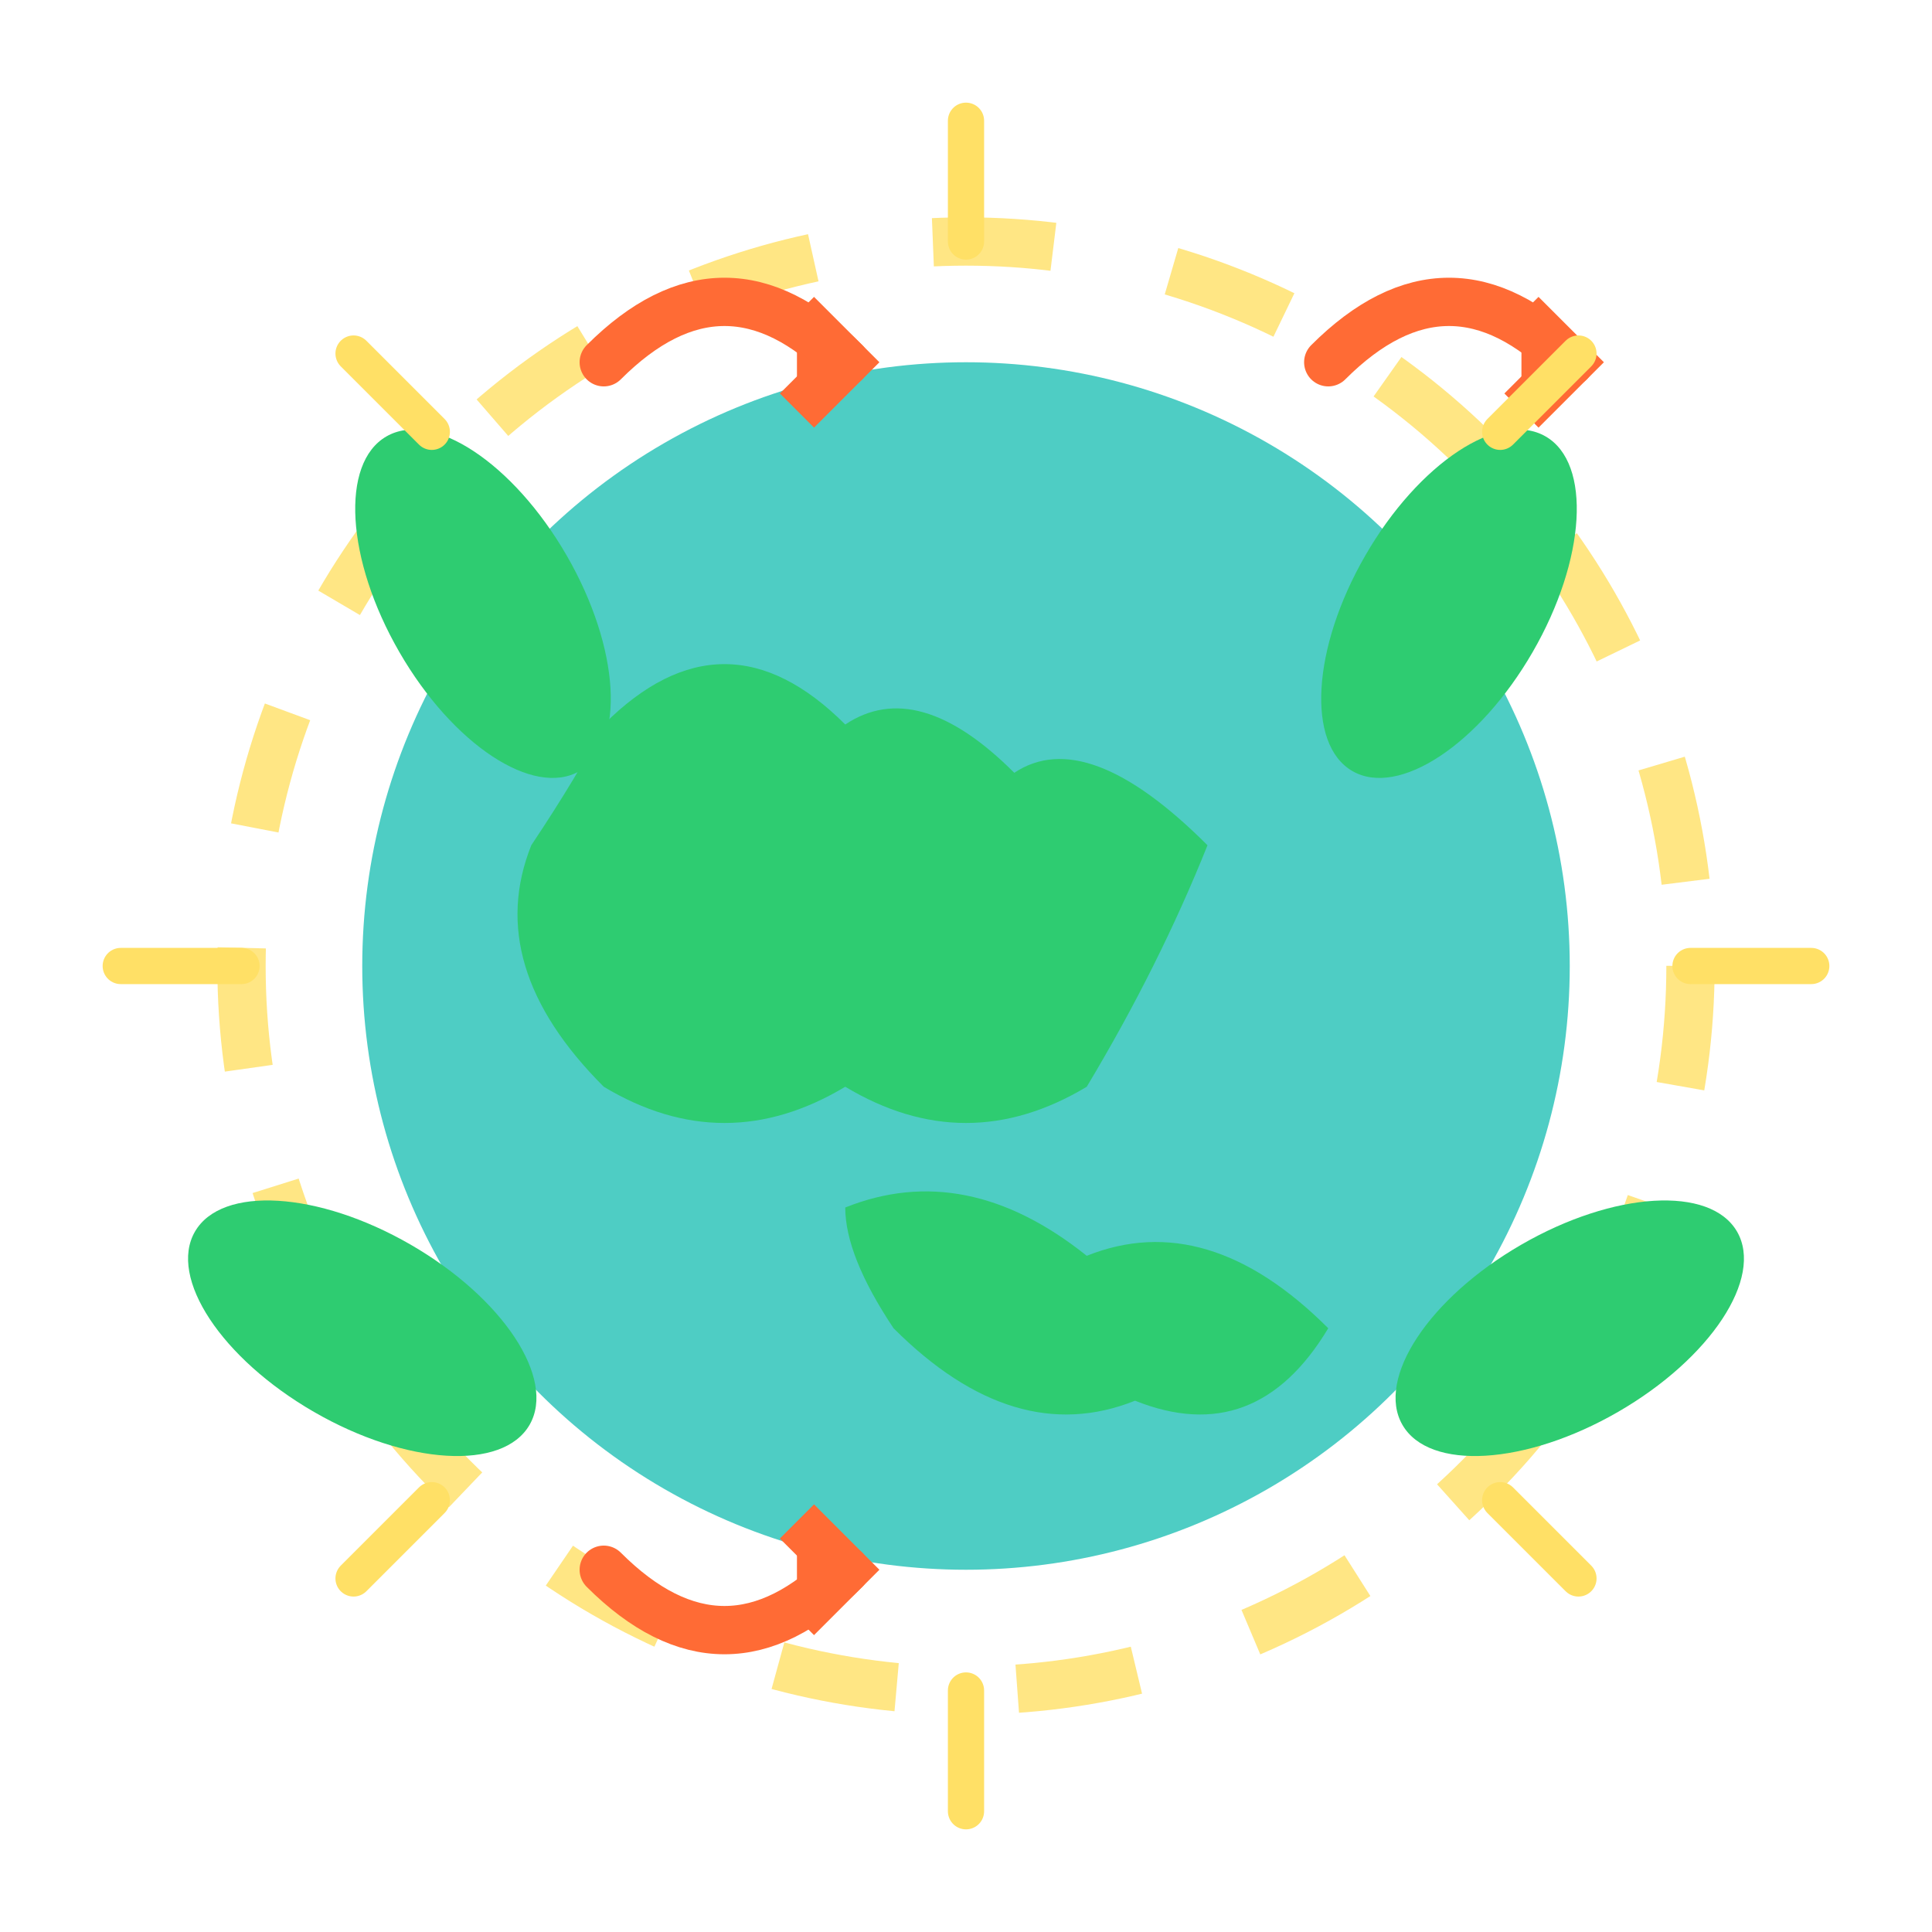 <svg width="80" height="80" viewBox="0 0 80 80" fill="none" xmlns="http://www.w3.org/2000/svg">
  <!-- Earth -->
  <circle cx="40" cy="40" r="25" fill="#4ECDC4"/>
  
  <!-- Continents -->
  <path d="M25 30Q30 25 35 30Q38 28 42 32Q45 30 50 35Q48 40 45 45Q40 48 35 45Q30 48 25 45Q20 40 22 35Q24 32 25 30Z" fill="#2ECC71"/>
  <path d="M35 50Q40 48 45 52Q50 50 55 55Q52 60 47 58Q42 60 37 55Q35 52 35 50Z" fill="#2ECC71"/>
  
  <!-- Protective Shield -->
  <circle cx="40" cy="40" r="30" fill="none" stroke="#FFE066" stroke-width="2" stroke-dasharray="5,5" opacity="0.8"/>
  
  <!-- Leaves around Earth -->
  <g fill="#2ECC71">
    <ellipse cx="20" cy="25" rx="4" ry="8" transform="rotate(-30 20 25)"/>
    <ellipse cx="60" cy="25" rx="4" ry="8" transform="rotate(30 60 25)"/>
    <ellipse cx="15" cy="55" rx="4" ry="8" transform="rotate(-60 15 55)"/>
    <ellipse cx="65" cy="55" rx="4" ry="8" transform="rotate(60 65 55)"/>
  </g>
  
  <!-- Recycling Arrows -->
  <g stroke="#FF6B35" stroke-width="2" fill="none">
    <path d="M25 15Q30 10 35 15" stroke-linecap="round"/>
    <path d="M33 13L35 15L33 17" fill="#FF6B35"/>
    
    <path d="M55 15Q60 10 65 15" stroke-linecap="round"/>
    <path d="M63 13L65 15L63 17" fill="#FF6B35"/>
    
    <path d="M25 65Q30 70 35 65" stroke-linecap="round"/>
    <path d="M33 67L35 65L33 63" fill="#FF6B35"/>
  </g>
  
  <!-- Solar Rays -->
  <g stroke="#FFE066" stroke-width="1.5" stroke-linecap="round">
    <line x1="40" y1="5" x2="40" y2="10"/>
    <line x1="40" y1="70" x2="40" y2="75"/>
    <line x1="75" y1="40" x2="70" y2="40"/>
    <line x1="10" y1="40" x2="5" y2="40"/>
    <line x1="65.36" y1="14.64" x2="62.12" y2="17.88"/>
    <line x1="17.88" y1="62.12" x2="14.64" y2="65.36"/>
    <line x1="65.36" y1="65.36" x2="62.12" y2="62.12"/>
    <line x1="17.88" y1="17.88" x2="14.64" y2="14.64"/>
  </g>
</svg>
